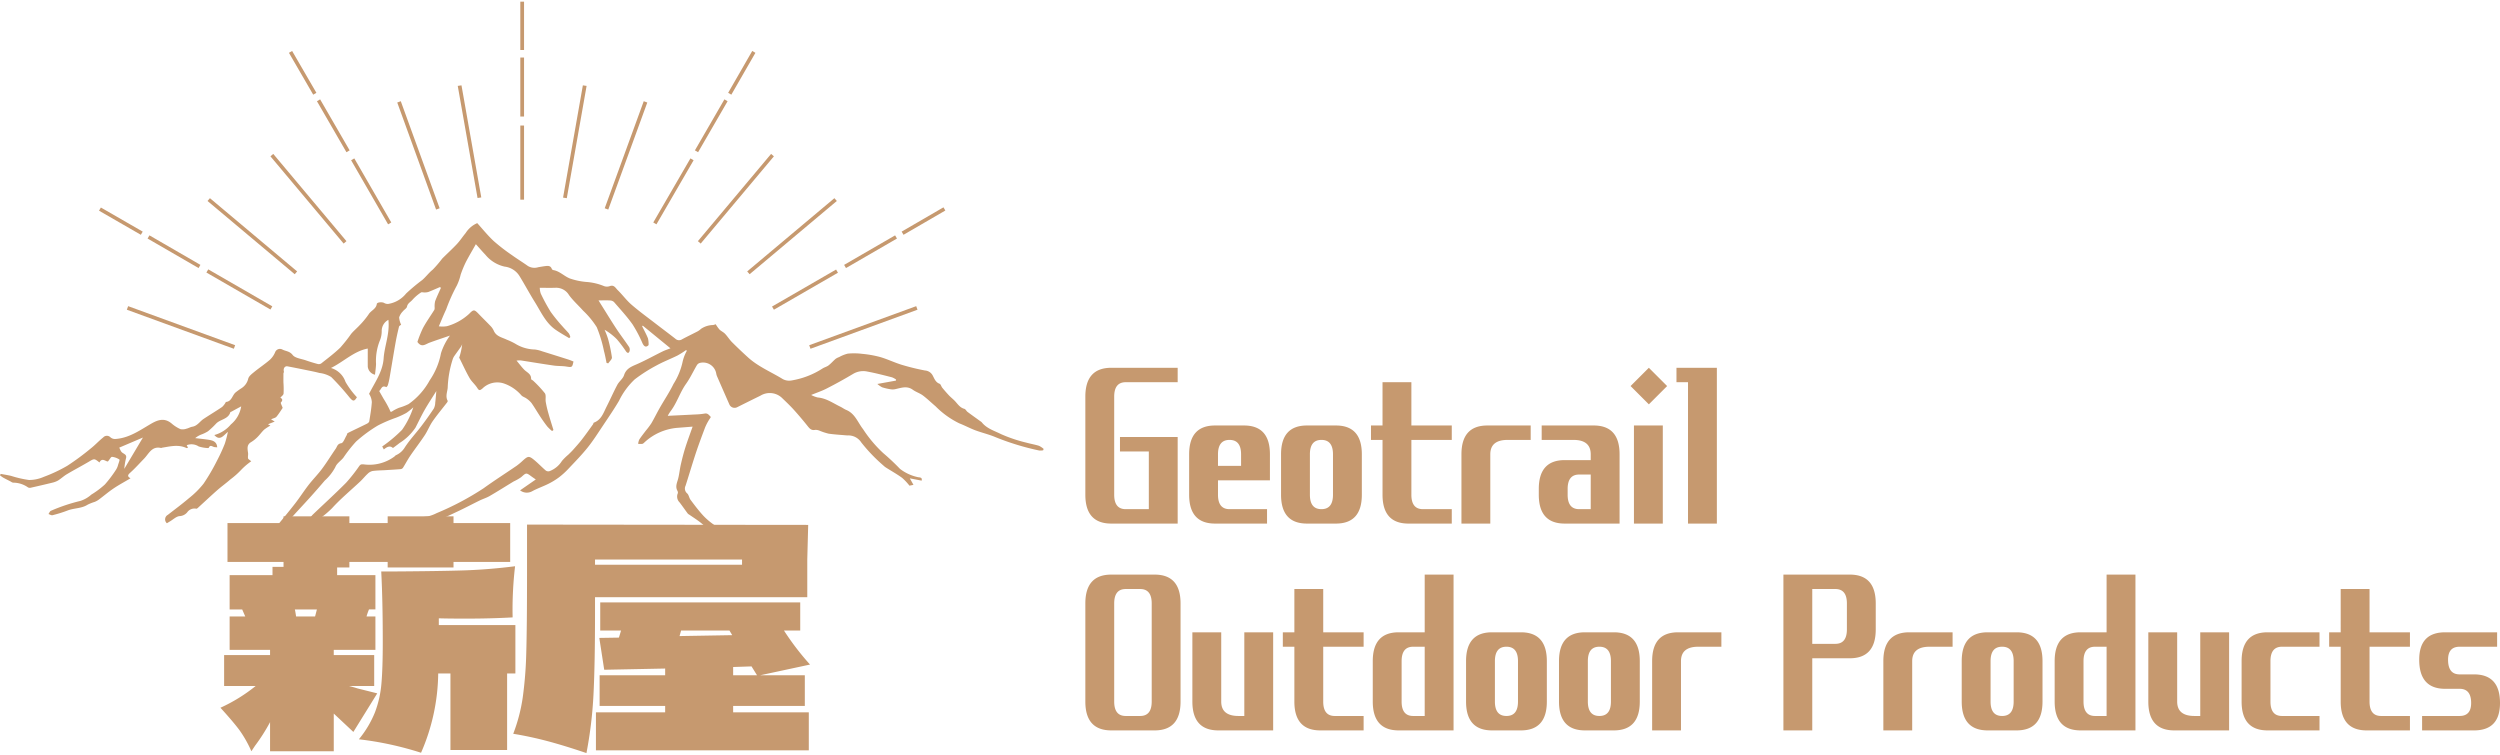 <svg id="レイヤー_1" data-name="レイヤー 1" xmlns="http://www.w3.org/2000/svg" viewBox="0 0 423.083 127.168" width="424" height="128"><defs><style>.cls-1{fill:#c6996f}</style></defs><path class="cls-1" d="M238.506 377.871c-.685-.215-1.403-.33-2.094-.525a24.524 24.524 0 0 1-4.342-1.46c-1.148-.575-2.404-.93-3.248-1.99a1.069 1.069 0 0 0-.222-.174c-.726-.529-1.462-1.046-2.18-1.583-.203-.154-.333-.47-.546-.526-.756-.198-1.12-.815-1.598-1.323-.31-.328-.676-.609-.99-.936-.398-.423-.779-.863-1.148-1.312-.174-.212-.251-.6-.458-.673-.685-.248-.886-.89-1.163-1.4a1.594 1.594 0 0 0-1.309-.845 37.971 37.971 0 0 1-3.913-.957c-1.24-.378-2.422-.96-3.665-1.32a17.987 17.987 0 0 0-3.051-.54 10.92 10.92 0 0 0-2.425-.036 5.774 5.774 0 0 0-1.477.588 2.317 2.317 0 0 0-.596.304c-.41.355-.768.774-1.197 1.105-.289.221-.679.31-.992.508a13.849 13.849 0 0 1-5.31 2.044 2.257 2.257 0 0 1-1.424-.234c-1.979-1.217-4.167-2.103-5.91-3.692a79.647 79.647 0 0 1-2.708-2.578c-.428-.431-.747-.969-1.17-1.409-.268-.28-.661-.443-.939-.717a6.617 6.617 0 0 1-.635-.895 3.016 3.016 0 0 1-.425.136 3.708 3.708 0 0 0-2.07.655 2.744 2.744 0 0 1-.565.414c-.877.458-1.772.88-2.64 1.35a.894.894 0 0 1-1.107-.086c-1.084-.848-2.186-1.666-3.273-2.505-1.394-1.078-2.83-2.114-4.161-3.266-.86-.742-1.54-1.69-2.357-2.484-.34-.328-.597-.925-1.306-.67a1.426 1.426 0 0 1-.989.008 9.628 9.628 0 0 0-3.06-.711 11.452 11.452 0 0 1-2.714-.58c-.969-.374-1.716-1.234-2.803-1.42a.378.378 0 0 1-.269-.204c-.17-.49-.552-.543-.977-.49-.437.053-.874.13-1.312.204a2.142 2.142 0 0 1-1.75-.204c-.896-.64-1.84-1.214-2.733-1.858a31.518 31.518 0 0 1-3.06-2.368c-1.016-.946-1.89-2.044-2.785-3.03a4.359 4.359 0 0 0-1.96 1.677c-.509.611-.943 1.288-1.483 1.866-.795.851-1.663 1.628-2.484 2.458a19.764 19.764 0 0 1-1.598 1.866c-.647.517-1.149 1.208-1.775 1.755a30.933 30.933 0 0 0-2.747 2.3 4.847 4.847 0 0 1-2.992 1.746 1.192 1.192 0 0 1-.714-.157c-.32-.192-1.197-.147-1.244.172-.127.88-1.01 1.107-1.4 1.778a14.255 14.255 0 0 1-1.669 1.984c-.07.083-.153.151-.23.23-.351.355-.732.686-1.048 1.073a25.849 25.849 0 0 1-1.84 2.324c-1.007.972-2.139 1.817-3.24 2.688a.79.79 0 0 1-.609.07q-1.01-.27-1.996-.614c-.768-.268-1.799-.363-2.218-.912-.511-.662-1.196-.614-1.758-.928a.867.867 0 0 0-1.18.426 3.645 3.645 0 0 1-.893 1.311c-.853.744-1.81 1.37-2.688 2.091-.39.32-.897.703-.992 1.134a2.613 2.613 0 0 1-1.181 1.625 10.822 10.822 0 0 0-.99.717c-.552.514-.632 1.51-1.618 1.586-.015 0-.018.071-.039.098a3.14 3.14 0 0 1-.593.75c-1.025.697-2.094 1.332-3.128 2.017-.644.428-1.051 1.182-1.905 1.323-.34.056-.65.257-.99.331a1.89 1.89 0 0 1-1.01.083 5.819 5.819 0 0 1-1.473-.928c-1.193-1.018-2.283-.7-3.506.01-1.91 1.11-3.754 2.445-6.081 2.58a1.162 1.162 0 0 1-.808-.289.837.837 0 0 0-1.226.033c-.723.573-1.349 1.27-2.074 1.84a43.187 43.187 0 0 1-3.99 2.947 25.303 25.303 0 0 1-3.966 1.87 6.23 6.23 0 0 1-2.514.54 18.123 18.123 0 0 1-3.045-.7c-.581-.136-1.174-.224-1.761-.336l-.109.248a6.249 6.249 0 0 0 .54.387c.416.23.846.443 1.27.661a1.276 1.276 0 0 0 .393.192 4.343 4.343 0 0 1 2.541.803.656.656 0 0 0 .48.048c1.194-.27 2.387-.544 3.575-.836a3.687 3.687 0 0 0 1.021-.378c.518-.32.966-.753 1.487-1.063 1.213-.721 2.464-1.377 3.677-2.091.98-.58.966-.6 1.85.1.437-.907 1.076-.124 1.434-.171.297-.355.507-.792.689-.783a2.772 2.772 0 0 1 1.254.46c.08.051-.123.568-.218.866a2.838 2.838 0 0 1-.309.774 20.546 20.546 0 0 1-1.931 2.572 14.484 14.484 0 0 1-2.298 1.72 5.185 5.185 0 0 1-1.83 1.06 30.13 30.13 0 0 0-4.999 1.674c-.183.065-.285.363-.424.552.232.074.491.251.69.198a21.473 21.473 0 0 0 2.526-.788c1.108-.437 2.368-.32 3.414-.993a8.345 8.345 0 0 1 1.211-.478 3.483 3.483 0 0 0 .716-.405c.827-.617 1.613-1.293 2.469-1.87.903-.605 1.869-1.122 2.86-1.71-.626-.354-.434-.602-.014-.98.812-.732 1.542-1.556 2.306-2.339.817-.839 1.314-2.189 2.892-1.807.039.008.086-.042.133-.05 1.388-.216 2.782-.6 4.162.058.05.024.136-.023.245-.047l-.21-.44a2.224 2.224 0 0 1 2.02.213 6.058 6.058 0 0 0 1.572.274c.044.006.12-.011.132-.041.257-.611.644-.16.978-.121.148.018.298.027.455.038-.062-.927-.694-1.152-1.385-1.267-.774-.124-1.56-.195-2.34-.29a3.714 3.714 0 0 1 .99-.593 6.061 6.061 0 0 0 1.181-.57 14.227 14.227 0 0 0 1.388-1.317c.724-.732 2.044-.718 2.393-1.917.009-.03.085-.035.127-.056.555-.301 1.11-.602 1.704-.921a4.945 4.945 0 0 1-1.74 3.05 5.545 5.545 0 0 1-2.805 1.8c.954 1.065 1.524.097 2.294-.535a17.582 17.582 0 0 1-.522 2.008 28.896 28.896 0 0 1-1.312 2.85 34.118 34.118 0 0 1-2.286 3.913 14.929 14.929 0 0 1-2.46 2.443c-1.158.99-2.383 1.893-3.585 2.832a.865.865 0 0 0-.157 1.42c.168-.103.343-.212.523-.318.54-.316 1.063-.842 1.627-.892a1.78 1.78 0 0 0 1.276-.626 1.507 1.507 0 0 1 1.55-.626c.092.026.255-.13.36-.228 1.055-.96 2.089-1.937 3.158-2.88.724-.637 1.518-1.201 2.242-1.84a13.883 13.883 0 0 0 1.863-1.656 11.264 11.264 0 0 1 1.672-1.424c-.286-.25-.514-.354-.537-.493-.054-.287.041-.597.003-.89-.09-.705-.275-1.402.531-1.869a5.338 5.338 0 0 0 1.063-.85c.402-.396.724-.869 1.135-1.253a7.246 7.246 0 0 1 1.054-.682 39.417 39.417 0 0 0-.41-.23l1.137-.452-.62-.381c.416-.192.758-.242.92-.443.432-.526.79-1.116 1.046-1.489-.153-.443-.384-.832-.301-.918.47-.49.092-.691-.092-.827.213-.219.523-.437.547-.685a15.683 15.683 0 0 0-.024-1.86c-.009-.5 0-1 0-1.537.015-.08.104-.23.071-.357-.124-.505.168-.933.623-.848q1.684.32 3.355.668c.683.139 1.368.271 2.038.452a4.822 4.822 0 0 1 1.994.682 42.563 42.563 0 0 1 3.116 3.476c.593.688.788.685 1.237-.05a14.021 14.021 0 0 1-1.934-2.608 3.68 3.68 0 0 0-2.455-2.342c2.23-1.12 3.899-2.85 6.226-3.29 0 1.033-.006 2.032 0 3.033a1.557 1.557 0 0 0 1.226 1.394c.06-.609.16-1.208.174-1.813a9.204 9.204 0 0 1 .635-3.94 4.142 4.142 0 0 0 .325-1.716 2.135 2.135 0 0 1 1.131-1.82c.26 2.372-.664 4.407-.806 6.533-.154 2.269-1.515 4.088-2.463 5.993a2.878 2.878 0 0 1 .466 1.39c-.07 1.094-.257 2.18-.434 3.264-.026.154-.236.32-.398.402-1.081.538-2.174 1.046-3.252 1.583-.104.053-.112.269-.19.393-.289.47-.54 1.27-.9 1.326-.67.1-.694.585-.94.933-.785 1.129-1.502 2.31-2.324 3.412-.7.942-1.538 1.778-2.256 2.705-.786 1.016-1.48 2.103-2.265 3.119-.999 1.29-2.047 2.546-3.08 3.807a16.308 16.308 0 0 1-1.477 1.701c-.84.77-1.755 1.453-2.629 2.18a.475.475 0 0 0-.16.342c.003.062.201.183.287.163a3.367 3.367 0 0 0 1.19-.372 17.577 17.577 0 0 0 2.44-2.015c.847-.883 1.524-1.931 2.333-2.856 1.178-1.346 2.422-2.643 3.62-3.975q1.255-1.391 2.467-2.82a8.197 8.197 0 0 0 1.802-2.304c.23-.609.915-1.028 1.35-1.571a23.18 23.18 0 0 1 2.155-2.735 23.715 23.715 0 0 1 3.683-2.712 23.383 23.383 0 0 1 3.063-1.317 14.629 14.629 0 0 0 1.746-.806 9.548 9.548 0 0 0 1.187-.954 13.968 13.968 0 0 1-1.902 3.807 23.183 23.183 0 0 1-3.358 2.814l.272.508c.528-.43 1.03-.717 1.544-.242.402-.301.765-.56 1.11-.841a8.961 8.961 0 0 0 2.703-2.608c.514-.993.987-2.009 1.539-2.98.588-1.031 1.246-2.02 1.99-3.214-.073.804-.112 1.388-.186 1.97a2.333 2.333 0 0 1-.236.987 57.58 57.58 0 0 1-2.159 3.036c-.904 1.184-1.934 2.28-2.74 3.523a3.302 3.302 0 0 1-1.51 1.341c-.103.047-.174.157-.266.23a7.12 7.12 0 0 1-5.213 1.32c-.419-.026-.528.016-.732.281a27.479 27.479 0 0 1-2.215 2.815c-1.858 1.875-3.816 3.65-5.724 5.479a9.999 9.999 0 0 1-.827.924c-.431.313-.969.479-1.412.783-.685.47-1.329 1.001-2.026 1.533a1.815 1.815 0 0 0 1.985-.302c.727-.558 1.503-1.057 2.274-1.553a15.57 15.57 0 0 0 3.329-2.531c1.482-1.634 3.207-3.051 4.817-4.57.416-.395.777-.856 1.202-1.246a1.72 1.72 0 0 1 .824-.484c.718-.106 1.45-.106 2.177-.148.86-.053 1.719-.1 2.572-.171a.592.592 0 0 0 .408-.21c.43-.679.8-1.394 1.249-2.055.797-1.173 1.672-2.295 2.451-3.476.5-.76.827-1.634 1.344-2.378.76-1.087 1.616-2.106 2.428-3.16.062-.08.139-.23.103-.29-.398-.732-.077-1.438.006-2.168a17.74 17.74 0 0 1 .874-4.935 2.45 2.45 0 0 1 .21-.422c.39-.555.795-1.105 1.184-1.663a2.342 2.342 0 0 0 .18-.378 11.145 11.145 0 0 1-.493 2.248c-.014.053.05.13.083.192.55 1.101 1.057 2.227 1.672 3.29.348.602.927 1.069 1.296 1.663.31.499.458.43.874.097a3.573 3.573 0 0 1 3.548-.88 6.86 6.86 0 0 1 3.033 2.023c.204.248.588.334.856.535a3.742 3.742 0 0 1 .863.773c.55.786 1.028 1.616 1.556 2.413.358.54.73 1.073 1.131 1.578a7.804 7.804 0 0 0 .8.759c.078-.06.151-.121.228-.18-.292-.963-.6-1.92-.871-2.889a17.779 17.779 0 0 1-.431-1.875c-.083-.488.094-1.114-.151-1.46a19.107 19.107 0 0 0-1.964-2.105c-.112-.115-.37-.207-.363-.302.044-.868-.715-1.11-1.179-1.589-.416-.43-.78-.918-1.287-1.527a5.28 5.28 0 0 1 .7-.032c1.866.29 3.727.603 5.593.871.697.104 1.415.056 2.11.166.986.156 1.027.16 1.234-.848-.269-.106-.54-.23-.827-.322q-2.255-.718-4.513-1.42a5.495 5.495 0 0 0-1.193-.29 6.565 6.565 0 0 1-3.332-.99 11.318 11.318 0 0 0-1.441-.682c-.783-.38-1.725-.525-2.156-1.45a2.878 2.878 0 0 0-.476-.753c-.658-.7-1.355-1.367-2.02-2.061-.83-.866-.915-.898-1.707-.092a9.208 9.208 0 0 1-3.736 2.08 4.603 4.603 0 0 1-1.385.02c.41-.954.794-1.917 1.237-2.853a29.29 29.29 0 0 1 1.81-4.046 8.676 8.676 0 0 0 .645-1.834 18.516 18.516 0 0 1 .847-2.068c.523-1.022 1.117-2.008 1.728-3.095.606.673 1.09 1.24 1.604 1.775a5.856 5.856 0 0 0 3.26 2.02 3.432 3.432 0 0 1 2.57 1.678c.874 1.43 1.666 2.912 2.555 4.335 1.028 1.648 1.816 3.491 3.482 4.658.744.523 1.547.963 2.321 1.438.065-.062.13-.124.192-.186a2.063 2.063 0 0 0-.227-.588c-.349-.428-.75-.812-1.108-1.234a27.17 27.17 0 0 1-1.979-2.434 31.102 31.102 0 0 1-1.692-3.119 3.454 3.454 0 0 1-.165-.962c.954 0 1.81.026 2.664-.006a2.53 2.53 0 0 1 2.286 1.237c.697.954 1.6 1.752 2.39 2.64a14.431 14.431 0 0 1 2.306 2.795 22.3 22.3 0 0 1 1.225 4.055c.18.655.296 1.329.437 1.996.095.024.19.048.284.068.219-.337.659-.7.62-1.007a24.506 24.506 0 0 0-.658-3.145 13.456 13.456 0 0 0-.588-1.536 10.06 10.06 0 0 1 2.097 1.627 21.792 21.792 0 0 1 1.536 2.041c.233.316.478.349.6-.053a.917.917 0 0 0-.078-.691c-.69-1.031-1.447-2.02-2.132-3.054-.836-1.264-1.621-2.56-2.428-3.843-.186-.295-.369-.593-.617-.992.765 0 1.37-.026 1.973.012a1.02 1.02 0 0 1 .653.269c1.072 1.243 2.2 2.454 3.145 3.792a22.658 22.658 0 0 1 1.678 3.196c.304.626.64.69 1.025.292a4.383 4.383 0 0 0-.107-1.143c-.283-.7-.65-1.362-.983-2.04.032-.036.065-.075.1-.11 1.557 1.276 3.116 2.552 4.693 3.84-.467.182-.927.33-1.358.543-1.48.726-2.924 1.541-4.437 2.194-.918.396-1.716.736-2.061 1.814-.192.596-.824 1.04-1.134 1.618-.644 1.202-1.188 2.463-1.81 3.68-.535 1.049-.887 2.26-2.166 2.73-.076.029-.085.209-.153.3-.62.86-1.229 1.725-1.876 2.561-.463.6-.974 1.16-1.476 1.728-.263.298-.553.57-.836.847a8.945 8.945 0 0 0-1.063 1.052 4.247 4.247 0 0 1-2.136 1.736.743.743 0 0 1-.602-.124c-.682-.587-1.303-1.249-1.997-1.816-.827-.673-1.016-.632-1.83.092a11.259 11.259 0 0 1-1.079.91c-1.86 1.275-3.769 2.489-5.597 3.81a47.919 47.919 0 0 1-7.956 4.217 6.597 6.597 0 0 1-1.566.57 10.838 10.838 0 0 0-3.851 1.14 5.907 5.907 0 0 1-1.657.422c.337.927.561 1.052 1.391.85.157-.038.384-.165.458-.106.611.497 1.229.151 1.781-.032a27.942 27.942 0 0 0 2.69-1.14 261.13 261.13 0 0 0 4.61-2.135c1.144-.547 2.266-1.143 3.406-1.699.564-.277 1.182-.457 1.722-.774 1.368-.794 2.7-1.642 4.052-2.46a7.948 7.948 0 0 0 1.261-.72c.86-.765.833-.792 1.752-.119.257.19.525.367.726.508-.856.591-1.73 1.197-2.658 1.84a1.854 1.854 0 0 0 2.032.16c.874-.481 1.834-.803 2.73-1.25a11.913 11.913 0 0 0 1.827-1.116 12.832 12.832 0 0 0 1.598-1.453c1.108-1.175 2.248-2.336 3.255-3.594.942-1.176 1.751-2.46 2.59-3.713.927-1.388 1.873-2.764 2.717-4.202a12.35 12.35 0 0 1 2.661-3.621 26.474 26.474 0 0 1 3.657-2.337c1.154-.64 2.404-1.113 3.588-1.7a15.196 15.196 0 0 0 1.433-.91l.135.118a6.826 6.826 0 0 0-.697 1.766 11.6 11.6 0 0 1-1.57 3.857c-.68 1.403-1.56 2.705-2.334 4.067-.484.85-.91 1.737-1.406 2.581a13.68 13.68 0 0 1-.93 1.238c-.378.502-.774.992-1.117 1.515a2.502 2.502 0 0 0-.189.724 4.52 4.52 0 0 0 .691.011.8.8 0 0 0 .346-.23 9.318 9.318 0 0 1 5.529-2.484c.874-.065 1.748-.139 2.652-.21-.428 1.217-.86 2.363-1.229 3.53-.298.939-.54 1.899-.762 2.862-.18.782-.254 1.592-.446 2.371-.174.697-.54 1.356-.138 2.088a.65.65 0 0 1 .082.402 1.383 1.383 0 0 0 .296 1.577c.47.617.912 1.258 1.376 1.882a1.137 1.137 0 0 0 .275.2c.667.464 1.361.895 1.993 1.406.564.458 1.013 1.04 1.86 1.007.26-.008.74.219.76.381.08.659.47.76 1.007 1.016 1.592.762 3.08 1.74 4.622 2.605a2.631 2.631 0 0 0 .928.272c.1.015.316-.177.325-.286.014-.184-.036-.473-.16-.55-.877-.54-1.78-1.03-2.67-1.544-2.239-1.297-4.67-2.319-6.444-4.295-.724-.803-1.38-1.671-2.026-2.54-.243-.325-.287-.824-.567-1.08a1.072 1.072 0 0 1-.272-1.312c.593-1.855 1.143-3.724 1.754-5.573.476-1.43 1.01-2.844 1.539-4.256a9.158 9.158 0 0 1 .558-1.117c.133-.248.455-.652.41-.694-.277-.268-.496-.664-1.024-.564a11.249 11.249 0 0 1-1.61.154c-1.657.088-3.31.165-4.649.23a6.912 6.912 0 0 1 .473-.765c1.093-1.43 1.586-3.19 2.632-4.654.697-.98 1.205-2.091 1.819-3.134a.88.88 0 0 1 .467-.387 2.258 2.258 0 0 1 2.823 1.81 1.957 1.957 0 0 0 .142.464q1.028 2.357 2.064 4.711a.964.964 0 0 0 1.341.493 542.337 542.337 0 0 1 3.94-1.955 3.01 3.01 0 0 1 3.718.467c.653.629 1.309 1.252 1.917 1.922.8.89 1.577 1.805 2.322 2.741.348.44.652.8 1.3.665a1.776 1.776 0 0 1 .802.165 9.916 9.916 0 0 0 1.48.479c1.046.147 2.103.206 3.154.298a2.608 2.608 0 0 1 2.363 1.187 28.07 28.07 0 0 0 3.73 3.893 2.645 2.645 0 0 0 .44.351c.913.58 1.858 1.108 2.732 1.74a9.545 9.545 0 0 1 1.25 1.329c.103-.02.366-.074.676-.139-.2-.363-.387-.694-.614-1.099.694.133 1.35.26 2.002.387v.003c.16-.655-.44-.514-.717-.611a7.535 7.535 0 0 1-2.948-1.382 37.404 37.404 0 0 0-2.824-2.658 21.641 21.641 0 0 1-3.434-4.076c-.89-1.134-1.353-2.635-2.848-3.246-.342-.142-.643-.378-.98-.54-1.246-.6-2.386-1.442-3.84-1.563a4.61 4.61 0 0 1-1.11-.425c.942-.387 1.825-.676 2.64-1.099a77.096 77.096 0 0 0 4.463-2.469 3.323 3.323 0 0 1 2.43-.39c1.395.26 2.774.623 4.15.97a3.001 3.001 0 0 1 .691.38c-.008.06-.02.118-.032.177-.987.178-1.97.358-3.137.567a4.02 4.02 0 0 0 .798.562 9.053 9.053 0 0 0 1.403.33 2.002 2.002 0 0 0 .738.006c1.028-.204 2.038-.658 3.063.086.523.38 1.178.573 1.695.957.753.564 1.43 1.228 2.15 1.837a14.66 14.66 0 0 0 4.032 2.894c.912.352 1.78.824 2.696 1.17 1.131.422 2.322.694 3.43 1.166a43.515 43.515 0 0 0 7.395 2.257 2.281 2.281 0 0 0 .658-.042l.08-.23a3.322 3.322 0 0 0-.786-.526Zm-154.797 3.902a11.48 11.48 0 0 1 .273-1.725c.213-.659-.25-.747-.62-1.028-.274-.204-.385-.626-.506-.841l4.008-1.708-3.155 5.302Zm52.605-28.368a3.767 3.767 0 0 0-.086 1.025 1.013 1.013 0 0 1-.041.42c-.641 1.03-1.356 2.022-1.932 3.089a19.67 19.67 0 0 0-.94 2.35c.713 1.028 1.354.39 2.027.136 1.152-.428 2.321-.806 3.482-1.208a10.399 10.399 0 0 0-1.518 2.974 12.105 12.105 0 0 1-1.908 4.593 11.83 11.83 0 0 1-3.588 4.032 9.987 9.987 0 0 1-1.601.617 6.82 6.82 0 0 0-1.046.531c-.404.26-.369.225-.567-.245a17.314 17.314 0 0 0-1.007-1.813c-.24-.422-.481-.845-.747-1.317.351-.198.396-1.06 1.205-.644a.74.74 0 0 0 .266-.34 10.663 10.663 0 0 0 .286-1.214c.346-2.008.67-4.016 1.025-6.022.16-.892.36-1.778.576-2.658.035-.145.257-.242.36-.334a3.478 3.478 0 0 1-.337-1.24 2.576 2.576 0 0 1 .647-1.04c.213-.277.626-.487.683-.78.118-.59.629-.791.939-1.175a7.35 7.35 0 0 1 1.414-1.21c.133-.098.4-.004.603-.013a2.204 2.204 0 0 0 .659-.082c.652-.254 1.293-.544 1.937-.818a6.3 6.3 0 0 0 .198.103c-.334.759-.7 1.506-.99 2.283Z" transform="translate(-62.675 -302.703)"/><path class="cls-1" d="m123.133 16.852-.538-.316-4.993 8.632.537.316 4.994-8.632zM117.381 26.842l-.537-.316-6.289 10.845.537.316 6.289-10.845zM127.841 8.663l-.537-.317-4.077 7.084.538.316 4.076-7.083zM99.272 14.26l-.632-.095-3.35 19.001.632.095 3.35-19.001zM109.543 17.073l-.601-.221-6.605 18.116.601.222 6.605-18.117zM88.054 0h.632v8.188h-.632zM137.164 58.744l18.108-6.608-.221-.601-18.108 6.608.221.601zM151.797 40.09l-.316-.537-8.628 4.995.316.538 8.628-4.996zM159.982 35.348l-.316-.538-7.079 4.11.316.538 7.079-4.11zM126.861 46.129l14.759-12.394-.411-.474-14.759 12.394.411.474zM130.654 51.599l.316.537 10.84-6.26-.316-.538-10.84 6.261zM118.581 40.944l12.389-14.765-.474-.411-12.389 14.765.474.411zM88.054 9.453h.632v9.991h-.632zM46.085 51.567l-10.84-6.26-.316.537 10.84 6.26.316-.537zM50.287 45.655 35.528 33.261l-.409.474 14.758 12.394.41-.474zM88.054 20.962h.632v12.552h-.632zM33.918 44.548l-8.628-4.995-.316.537 8.628 4.996.316-.538zM58.631 40.533 46.243 25.768l-.474.411 12.388 14.765.474-.411zM24.152 38.92l-7.079-4.078-.316.537 7.079 4.079.316-.538zM21.465 52.136l18.109 6.608.221-.601-18.108-6.608-.222.601zM74.401 34.968l-6.574-18.116-.6.221L73.8 35.19l.601-.222zM53.543 15.429l-4.108-7.083-.537.316 4.108 7.083.537-.316zM81.448 33.134l-3.35-18.969-.632.095 3.35 18.969.632-.095zM59.169 25.167l-4.994-8.631-.537.316 4.993 8.632.538-.317zM66.216 37.371l-6.257-10.845-.538.316 6.258 10.845.537-.316z"/><path class="cls-1" d="m122.476 426.294-1.659-1.555-1.658-1.554v6.375h-10.781v-4.924a30.813 30.813 0 0 1-2.54 3.99l-.622.934a19.672 19.672 0 0 0-2.022-3.577q-1.037-1.4-3.213-3.784a27.778 27.778 0 0 0 5.96-3.68h-5.338v-5.235h7.775v-.88h-6.842v-5.651h2.643l-.518-1.191h-2.125v-5.806h7.256v-1.4h1.866v-.829h-9.485v-6.583h9.485v-1.14h11.144v1.14h6.48v-1.14h11.143v1.14h9.59v6.583h-9.59v.933h-11.144v-.933h-6.479v.933h-2.073v1.296h6.48v5.806h-1.09a10.044 10.044 0 0 0-.414 1.191h1.503v5.65h-7.05v.881h6.843v5.236h-4.25q.621.155 1.45.414l3.318.83Zm-9.9-20.732q.104.465.207 1.19h3.214l.311-1.19Zm37.32 2.643v8.19h-1.4v12.958h-9.59v-12.958h-2.072a34.365 34.365 0 0 1-2.903 13.423 54.92 54.92 0 0 0-10.522-2.28 17.357 17.357 0 0 0 2.721-4.561 17.84 17.84 0 0 0 1.089-4.794q.233-2.567.233-7.127 0-6.998-.26-11.922h2.333q7.62-.051 11.688-.182 4.07-.127 8.63-.7a62.746 62.746 0 0 0-.414 8.657q-3.68.207-7.982.207-2.851 0-4.51-.052v1.141ZM163.372 403.488v2.696q0 8.707-.26 13.787a71.184 71.184 0 0 1-1.191 9.9q-3.837-1.296-6.687-2.048-2.851-.751-5.702-1.218a28.473 28.473 0 0 0 1.607-6.142 66.502 66.502 0 0 0 .596-7.516q.13-4.327.13-13.398v-8.345l47.582.052-.155 5.856v6.376Zm24.88-5.494v-.882h-24.88v.882Zm-1.504 23.895v1.088h12.803v6.427h-36.024v-6.427h11.714v-1.088H164.15v-5.184h11.092v-1.14l-10.314.207-.83-5.39 3.318-.052.362-1.192h-3.524v-4.769H198.1v4.769h-2.748a45.021 45.021 0 0 0 4.406 5.753l-8.448 1.814h7.567v5.184Zm-.622-12.751h-8.19l-.259.932 8.916-.155Zm.622 6.168v1.4h4.043l-.933-1.504ZM250.746 391.033q-4.395 0-4.395-4.883V369.55q0-4.883 4.395-4.883h11.23v2.441h-8.789q-1.953 0-1.953 2.442v16.601q0 2.442 1.953 2.442h3.906v-9.766h-4.882v-2.441h9.765v14.648ZM268.311 391.033q-4.394 0-4.394-4.883v-6.836q0-4.882 4.394-4.882h4.883q4.394 0 4.394 4.882v4.395H268.8v2.441q0 2.442 1.954 2.442h6.347v2.441Zm.488-11.719v1.954h3.907v-1.954q0-2.441-1.953-2.441-1.954 0-1.954 2.441ZM288.748 391.033h-4.883q-4.394 0-4.394-4.883v-6.836q0-4.882 4.394-4.882h4.883q4.395 0 4.395 4.882v6.836q0 4.883-4.395 4.883Zm-.488-4.883v-6.836q0-2.441-1.953-2.441-1.954 0-1.953 2.441v6.836q0 2.442 1.953 2.442t1.953-2.442ZM296.644 367.107h4.883v7.325h6.836v2.441h-6.836v9.277q0 2.442 1.954 2.442h4.882v2.441h-7.324q-4.394 0-4.395-4.883v-9.277h-1.953v-2.441h1.953ZM321.719 374.432v2.441h-3.906q-2.93 0-2.93 2.441v11.72H310v-11.72q0-4.882 4.395-4.882ZM327.483 391.033q-4.394 0-4.394-4.883v-.976q0-4.883 4.395-4.883h4.394v-.977q0-2.441-2.93-2.441h-5.37v-2.441h8.788q4.395 0 4.395 4.882v11.72Zm2.442-8.3q-1.953 0-1.953 2.44v.977q0 2.442 1.953 2.442h1.953v-5.86ZM341.716 364.666l3.093 3.093-3.093 3.093-3.093-3.093Zm-2.523 9.766h4.883v16.601h-4.883ZM346.389 367.107v-2.441h6.836v26.367h-4.883v-23.926ZM258.07 426.033h-7.324q-4.395 0-4.395-4.883V404.55q0-4.883 4.395-4.883h7.324q4.394 0 4.394 4.883v16.601q0 4.883-4.394 4.883Zm-.488-4.883V404.55q0-2.44-1.953-2.442h-2.442q-1.953 0-1.953 2.442v16.601q0 2.442 1.953 2.442h2.442q1.952 0 1.953-2.442ZM278.135 426.033h-9.277q-4.395 0-4.395-4.883v-11.718h4.883v11.718q0 2.442 2.93 2.442h.977v-14.16h4.882ZM281.725 402.107h4.883v7.325h6.836v2.441h-6.836v9.277q0 2.442 1.953 2.442h4.883v2.441h-7.325q-4.394 0-4.394-4.883v-9.277h-1.953v-2.441h1.953ZM299.387 426.033q-4.395 0-4.395-4.883v-6.836q0-4.882 4.395-4.882h4.394v-9.766h4.883v26.367Zm2.441-14.16q-1.952 0-1.953 2.441v6.836q0 2.442 1.953 2.442h1.953v-11.719ZM320.058 426.033h-4.883q-4.395 0-4.395-4.883v-6.836q0-4.882 4.395-4.882h4.883q4.394 0 4.394 4.882v6.836q0 4.883-4.394 4.883Zm-.489-4.883v-6.836q0-2.441-1.953-2.441-1.952 0-1.953 2.441v6.836q0 2.442 1.953 2.442t1.953-2.442ZM335.786 426.033h-4.883q-4.394 0-4.394-4.883v-6.836q0-4.882 4.394-4.882h4.883q4.395 0 4.395 4.882v6.836q0 4.883-4.395 4.883Zm-.488-4.883v-6.836q0-2.441-1.953-2.441t-1.953 2.441v6.836q0 2.442 1.953 2.442 1.952 0 1.953-2.442ZM353.99 409.432v2.441h-3.906q-2.93 0-2.93 2.441v11.72h-4.882v-11.72q0-4.882 4.394-4.882ZM375.719 399.666q4.394 0 4.394 4.883v4.394q0 4.883-4.394 4.883h-6.348v12.207h-4.883v-26.367Zm-2.442 11.719q1.953 0 1.954-2.442v-4.394q0-2.44-1.954-2.442h-3.906v9.278ZM393.118 409.432v2.441h-3.906q-2.93 0-2.93 2.441v11.72H381.4v-11.72q0-4.882 4.395-4.882ZM403.94 426.033h-4.882q-4.395 0-4.395-4.883v-6.836q0-4.882 4.395-4.882h4.883q4.394 0 4.394 4.882v6.836q0 4.883-4.394 4.883Zm-.488-4.883v-6.836q0-2.441-1.953-2.441t-1.953 2.441v6.836q0 2.442 1.953 2.442t1.953-2.442ZM414.786 426.033q-4.394 0-4.394-4.883v-6.836q0-4.882 4.394-4.882h4.395v-9.766h4.883v26.367Zm2.442-14.16q-1.953 0-1.953 2.441v6.836q0 2.442 1.953 2.442h1.953v-11.719ZM439.913 426.033h-9.277q-4.395 0-4.395-4.883v-11.718h4.883v11.718q0 2.442 2.93 2.442h.976v-14.16h4.883ZM446.424 426.033q-4.395 0-4.395-4.883v-6.836q0-4.882 4.395-4.882h8.789v2.441h-6.348q-1.952 0-1.953 2.441v6.836q0 2.442 1.953 2.442h6.348v2.441ZM458.798 402.107h4.883v7.325h6.836v2.441h-6.836v9.277q0 2.442 1.953 2.442h4.883v2.441h-7.324q-4.395 0-4.395-4.883v-9.277h-1.953v-2.441h1.953ZM481.363 426.033h-8.789v-2.441h6.348q1.953 0 1.953-2.197 0-2.401-1.953-2.4h-2.441q-4.395 0-4.395-4.925 0-4.639 4.395-4.638h8.789v2.441h-6.348q-1.953 0-1.953 2.197 0 2.483 1.953 2.483h2.441q4.395 0 4.395 4.842 0 4.639-4.395 4.638Z" transform="translate(-62.675 -302.703)"/></svg>